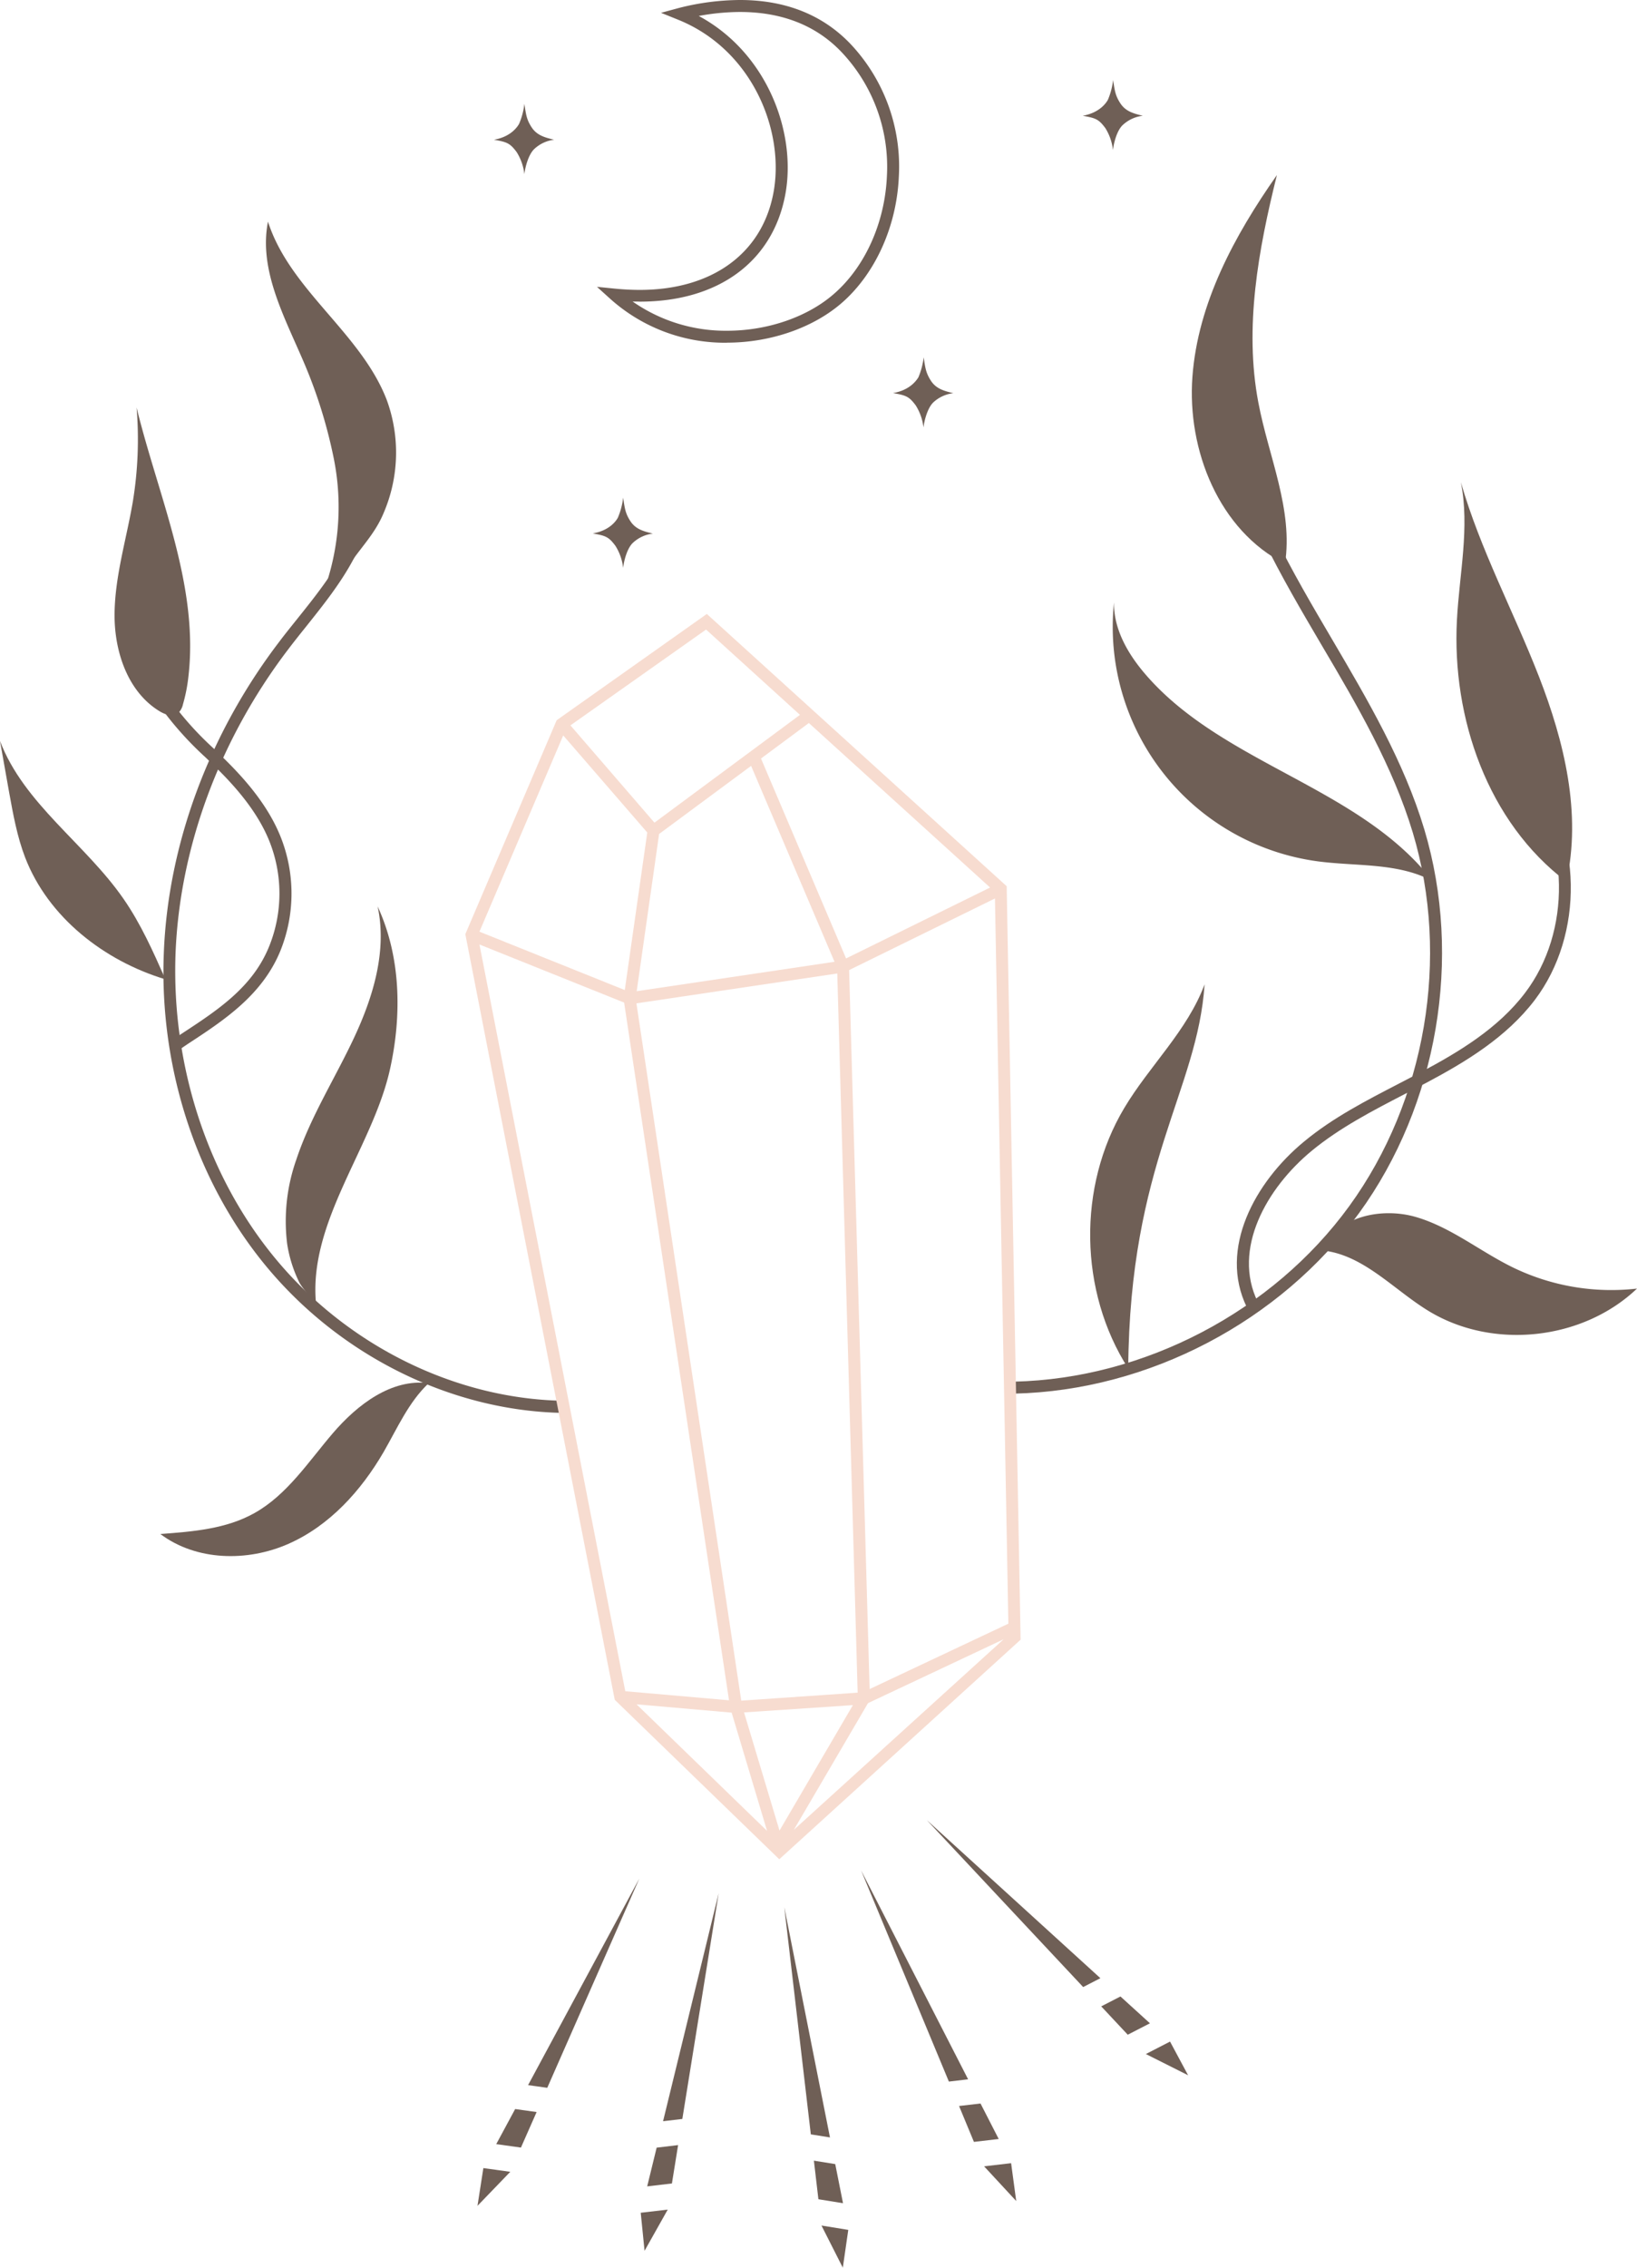 <?xml version="1.0" encoding="UTF-8"?> <svg xmlns="http://www.w3.org/2000/svg" viewBox="0 0 410.37 568.04"> <defs> <style>.cls-1{fill:#6f5f56;}.cls-2{fill:#f7dcd0;}</style> </defs> <g id="_ÎÓÈ_5" data-name="—ÎÓÈ_5"> <polygon class="cls-1" points="237.87 521.42 215.87 468.54 242.69 520.85 237.87 521.42"></polygon> <polygon class="cls-1" points="245.8 526.91 250.36 535.8 244.15 536.53 240.42 527.54 245.8 526.91"></polygon> <polygon class="cls-1" points="253.47 541.86 254.75 551.34 254.75 551.34 246.7 542.65 253.47 541.86"></polygon> <polygon class="cls-1" points="271.53 497.74 232.37 455.95 275.85 495.52 271.53 497.74"></polygon> <polygon class="cls-1" points="280.88 500.1 288.27 506.82 282.71 509.68 276.06 502.58 280.88 500.1"></polygon> <polygon class="cls-1" points="293.31 511.4 297.84 519.84 297.84 519.84 287.25 514.52 293.31 511.4"></polygon> <polygon class="cls-1" points="171.05 530.78 180.16 474.24 166.22 531.35 171.05 530.78"></polygon> <polygon class="cls-1" points="164.61 537.97 162.24 547.67 168.44 546.94 169.99 537.33 164.61 537.97"></polygon> <polygon class="cls-1" points="160.62 554.28 161.58 563.81 161.58 563.81 167.39 553.49 160.62 554.28"></polygon> <polygon class="cls-1" points="137.19 522.98 160.27 470.56 132.38 522.31 137.19 522.98"></polygon> <polygon class="cls-1" points="129.14 528.3 124.4 537.09 130.59 537.95 134.52 529.05 129.14 528.3"></polygon> <polygon class="cls-1" points="121.17 543.09 119.7 552.54 119.7 552.54 127.92 544.02 121.17 543.09"></polygon> <polygon class="cls-1" points="203.26 534.64 196.61 477.75 208.06 535.41 203.26 534.64"></polygon> <polygon class="cls-1" points="209.38 542.09 211.33 551.89 205.16 550.89 204.03 541.23 209.38 542.09"></polygon> <polygon class="cls-1" points="212.65 558.57 211.28 568.04 211.28 568.04 205.93 557.48 212.65 558.57"></polygon> <path class="cls-1" d="M123.83,35c3.26.58,4,.84,5.69,3.1a13.09,13.09,0,0,1,1.93,5.53c.21-1.83,1.05-5,2.54-6.36A8.86,8.86,0,0,1,138.91,35c-2.52-.59-4.38-1.17-5.66-3.14s-1.39-3.24-1.8-5.84a17.68,17.68,0,0,1-1.32,5C129.58,32,127.87,34.3,123.83,35Z"></path> <path class="cls-1" d="M223.87,98.46c3.26.58,4,.83,5.69,3.09a13.1,13.1,0,0,1,1.94,5.53c.21-1.82,1.05-5,2.54-6.35A8.84,8.84,0,0,1,239,98.49c-2.51-.59-4.38-1.17-5.65-3.14s-1.4-3.24-1.8-5.84a18.28,18.28,0,0,1-1.32,5C229.62,95.5,227.91,97.77,223.87,98.46Z"></path> <path class="cls-1" d="M271.42,29c3.25.58,4,.84,5.68,3.1A13,13,0,0,1,279,37.59c.21-1.82,1-5,2.54-6.35A8.84,8.84,0,0,1,286.49,29c-2.51-.59-4.37-1.17-5.65-3.14s-1.4-3.23-1.8-5.83a17.85,17.85,0,0,1-1.32,5C277.17,26,275.46,28.28,271.42,29Z"></path> <path class="cls-1" d="M148.59,133.62c3.25.58,4,.84,5.68,3.1a13,13,0,0,1,1.94,5.53c.21-1.83,1-5,2.54-6.36a8.86,8.86,0,0,1,4.92-2.23c-2.52-.59-4.38-1.17-5.66-3.14s-1.39-3.24-1.8-5.84a18,18,0,0,1-1.32,5C154.34,130.67,152.63,132.93,148.59,133.62Z"></path> <path class="cls-1" d="M141,353.92c-27.71-.53-55.35-14.11-73.94-36.33-17.63-21.07-27.12-49.74-26-78.67,1-27.25,11.28-55,28.88-78.08,1.5-2,3.07-3.93,4.58-5.82,4.21-5.26,8.57-10.7,11.71-16.68A52.66,52.66,0,0,0,89.62,98l2.85-.92a55.61,55.61,0,0,1-3.67,42.63c-3.27,6.24-7.72,11.79-12,17.16-1.51,1.88-3.07,3.83-4.54,5.77C55,185.27,45,212.4,44,239c-1,28.19,8.18,56.12,25.35,76.63,18,21.55,44.83,34.73,71.69,35.25Z"></path> <path class="cls-1" d="M254.33,349.09l-.07-3c32.63-.75,64.83-17.62,84-44s25.29-62.24,15.91-93.51c-5-16.59-14-32-22.8-46.88-10.13-17.22-20.61-35-24.91-54.86l2.93-.64c4.2,19.37,14.56,37,24.57,54,8.85,15.05,18,30.61,23.09,47.55,9.63,32.14,3.37,69-16.36,96.13S287.88,348.32,254.33,349.09Z"></path> <path class="cls-1" d="M182.27,85.85a43.06,43.06,0,0,1-29.3-11l-3.32-3,4.48.45c2.14.21,4.24.32,6.25.32h0c18,0,30.54-9,33.47-24.12,3-15.46-5.1-36-23.88-43.57l-4.26-1.72L170.18,2a63,63,0,0,1,15.31-2c11.42,0,20.74,3.71,27.71,11a44.75,44.75,0,0,1,12.13,33.11c-.51,12.38-5.76,24.18-14.05,31.54-7.17,6.37-18,10.18-29,10.18ZM158.59,75.53a40.72,40.72,0,0,0,23.68,7.32h0c10.28,0,20.38-3.52,27-9.42C217,66.59,221.86,55.59,222.34,44A41.79,41.79,0,0,0,211,13.09C204.65,6.39,196.05,3,185.49,3a57,57,0,0,0-10.32,1c17.31,9.32,24.65,29.53,21.64,45C193.58,65.63,180,75.55,160.39,75.56,159.78,75.53,159.2,75.55,158.59,75.53Z"></path> <path class="cls-1" d="M96.94,100.15a38.33,38.33,0,0,1-.76,28.33c-2,4.86-5.28,8.2-8.23,12.41-2,2.89-6.83,7.37-8,10.29a61.65,61.65,0,0,0,3.61-36.88,122.65,122.65,0,0,0-7.07-22.78c-4.89-11.63-11.75-23.65-9.31-36C72.66,72.64,90.45,83.35,96.94,100.15Z"></path> <path class="cls-1" d="M322.12,141.24c-16.49-8.35-24.57-28.44-23.2-46.87S309.46,59,320.1,43.85c-4.64,18.66-8.24,38.14-4.65,57C318,114.37,324.23,127.67,322.12,141.24Z"></path> <path class="cls-1" d="M44.39,263.32l-1.66-2.5L45.44,259c9.18-6,17.85-11.68,22-21.86a35.32,35.32,0,0,0,0-26.65c-3.07-7.5-8.73-13.67-12.72-17.66-1.08-1.07-2.17-2.12-3.27-3.18a82.62,82.62,0,0,1-9.8-10.63c-4.46-6.14-6.43-12.77-5.55-18.66l3,.44c-.76,5.12,1,11,5,16.46a80.27,80.27,0,0,0,9.46,10.23c1.11,1.07,2.22,2.13,3.31,3.22,4.17,4.17,10.1,10.64,13.37,18.64a38.35,38.35,0,0,1,0,28.94c-4.56,11-14,17.23-23.18,23.22Z"></path> <path class="cls-1" d="M312.55,327.44c-7.13-14.62,2.07-31.37,14.35-41.48,7.24-6,15.67-10.32,23.82-14.54,1.81-.94,3.62-1.87,5.42-2.82,9.6-5.1,19.42-11,26.16-19.88,11.68-15.33,11.29-39-.89-54l2.32-1.89c13,16,13.44,41.29,1,57.68-7.09,9.31-17.24,15.45-27.15,20.71-1.8.95-3.62,1.89-5.44,2.84-8,4.14-16.3,8.43-23.29,14.19-11.38,9.36-20,24.7-13.56,37.85Z"></path> <path class="cls-1" d="M34.24,102.08c5.47,22.36,15.63,44.47,13,67.33a40.9,40.9,0,0,1-1.37,7,4.26,4.26,0,0,1-1.24,2.24c-1.29,1-3.18.38-4.58-.46-8.09-4.89-11.46-15.15-11.33-24.6s3-18.62,4.59-28A96.47,96.47,0,0,0,34.24,102.08Z"></path> <path class="cls-1" d="M82.33,306.12c-2.46,7-3.91,14.07-3,21.41-.16-1.28-3.55-4.73-4.34-6.38a33.33,33.33,0,0,1-3-9.54,46.28,46.28,0,0,1,2.3-21.16c3.56-10.73,9.73-20.37,14.52-30.62s8.25-21.74,5.85-32.79c5.82,12.56,6.11,27.16,3.13,40.68C94.94,280.67,86.9,293.19,82.33,306.12Z"></path> <path class="cls-1" d="M96.17,363.71c3.46-6,6.28-12.52,11.31-17.24-9.34-1.18-17.88,5.36-24,12.49S72,374.42,63.81,379c-7.09,4-15.5,4.66-23.61,5.26,9,6.76,21.8,7,32.09,2.47S90.52,373.44,96.17,363.71Z"></path> <path class="cls-1" d="M6.3,214.79c-2-5.21-3-10.75-4-16.25L0,185.61c6,15.77,21.43,25.74,31,39.6,4.31,6.22,7.41,13.19,10.47,20.11C26.1,240.68,12.09,229.79,6.3,214.79Z"></path> <path class="cls-1" d="M330.43,215.77a59.26,59.26,0,0,1-51.17-64.86c-.1,6.76,3.54,13,8,18.14,19.45,22.46,53.73,28.12,71.86,51.65C350.5,216.05,340.11,217.05,330.43,215.77Z"></path> <path class="cls-1" d="M366.22,120.8c4.84,16.83,13.24,32.4,19.59,48.72s10.68,34.22,6.86,51.31C373,206,363.92,179.91,365.23,155.28,365.84,143.76,368.47,132.12,366.22,120.8Z"></path> <path class="cls-1" d="M358.19,328.43c-8.83-5.36-16.33-14.1-26.61-15.19,3.31-8.49,14.68-10.94,23.43-8.37s16,8.58,24.2,12.59a56.5,56.5,0,0,0,31.16,5.32C396.75,335.74,374.27,338.18,358.19,328.43Z"></path> <path class="cls-1" d="M281.82,277.57c6.33-10.61,15.84-19.39,20.15-31-1.77,26.7-18.8,44.8-19.14,96.23C270.49,323.53,270.08,297.24,281.82,277.57Z"></path> <path class="cls-2" d="M252.37,222.69V222l-75.18-68.21-37.64,26.62L116.65,234l37.46,191.79,41.24,39.94,60.5-55ZM165.23,208.9l23.06-17.05,20.91,49.07-49.59,7.37Zm46.87,31.18L190.77,190l12-8.89,45.43,41.21Zm-2.21,3.77L215,424,185.82,426,159.54,251.33Zm3.92,183.27-18.4,31.43-8.89-29.61ZM183.41,429l8.88,29.62-32.72-31.7Zm34.19-2.38,34-16L199,458.36Zm35.18-19.9L218,423.1,212.86,243l36.56-17.94ZM200.54,179.07l-36.48,27L143,181.7l34-24Zm-59.35,5.15,21.07,24.32L156.62,248l-36.43-14.62Zm-21,52.37,36.27,14.55,26.29,174.77-26-2.27Z"></path> </g> </svg> 